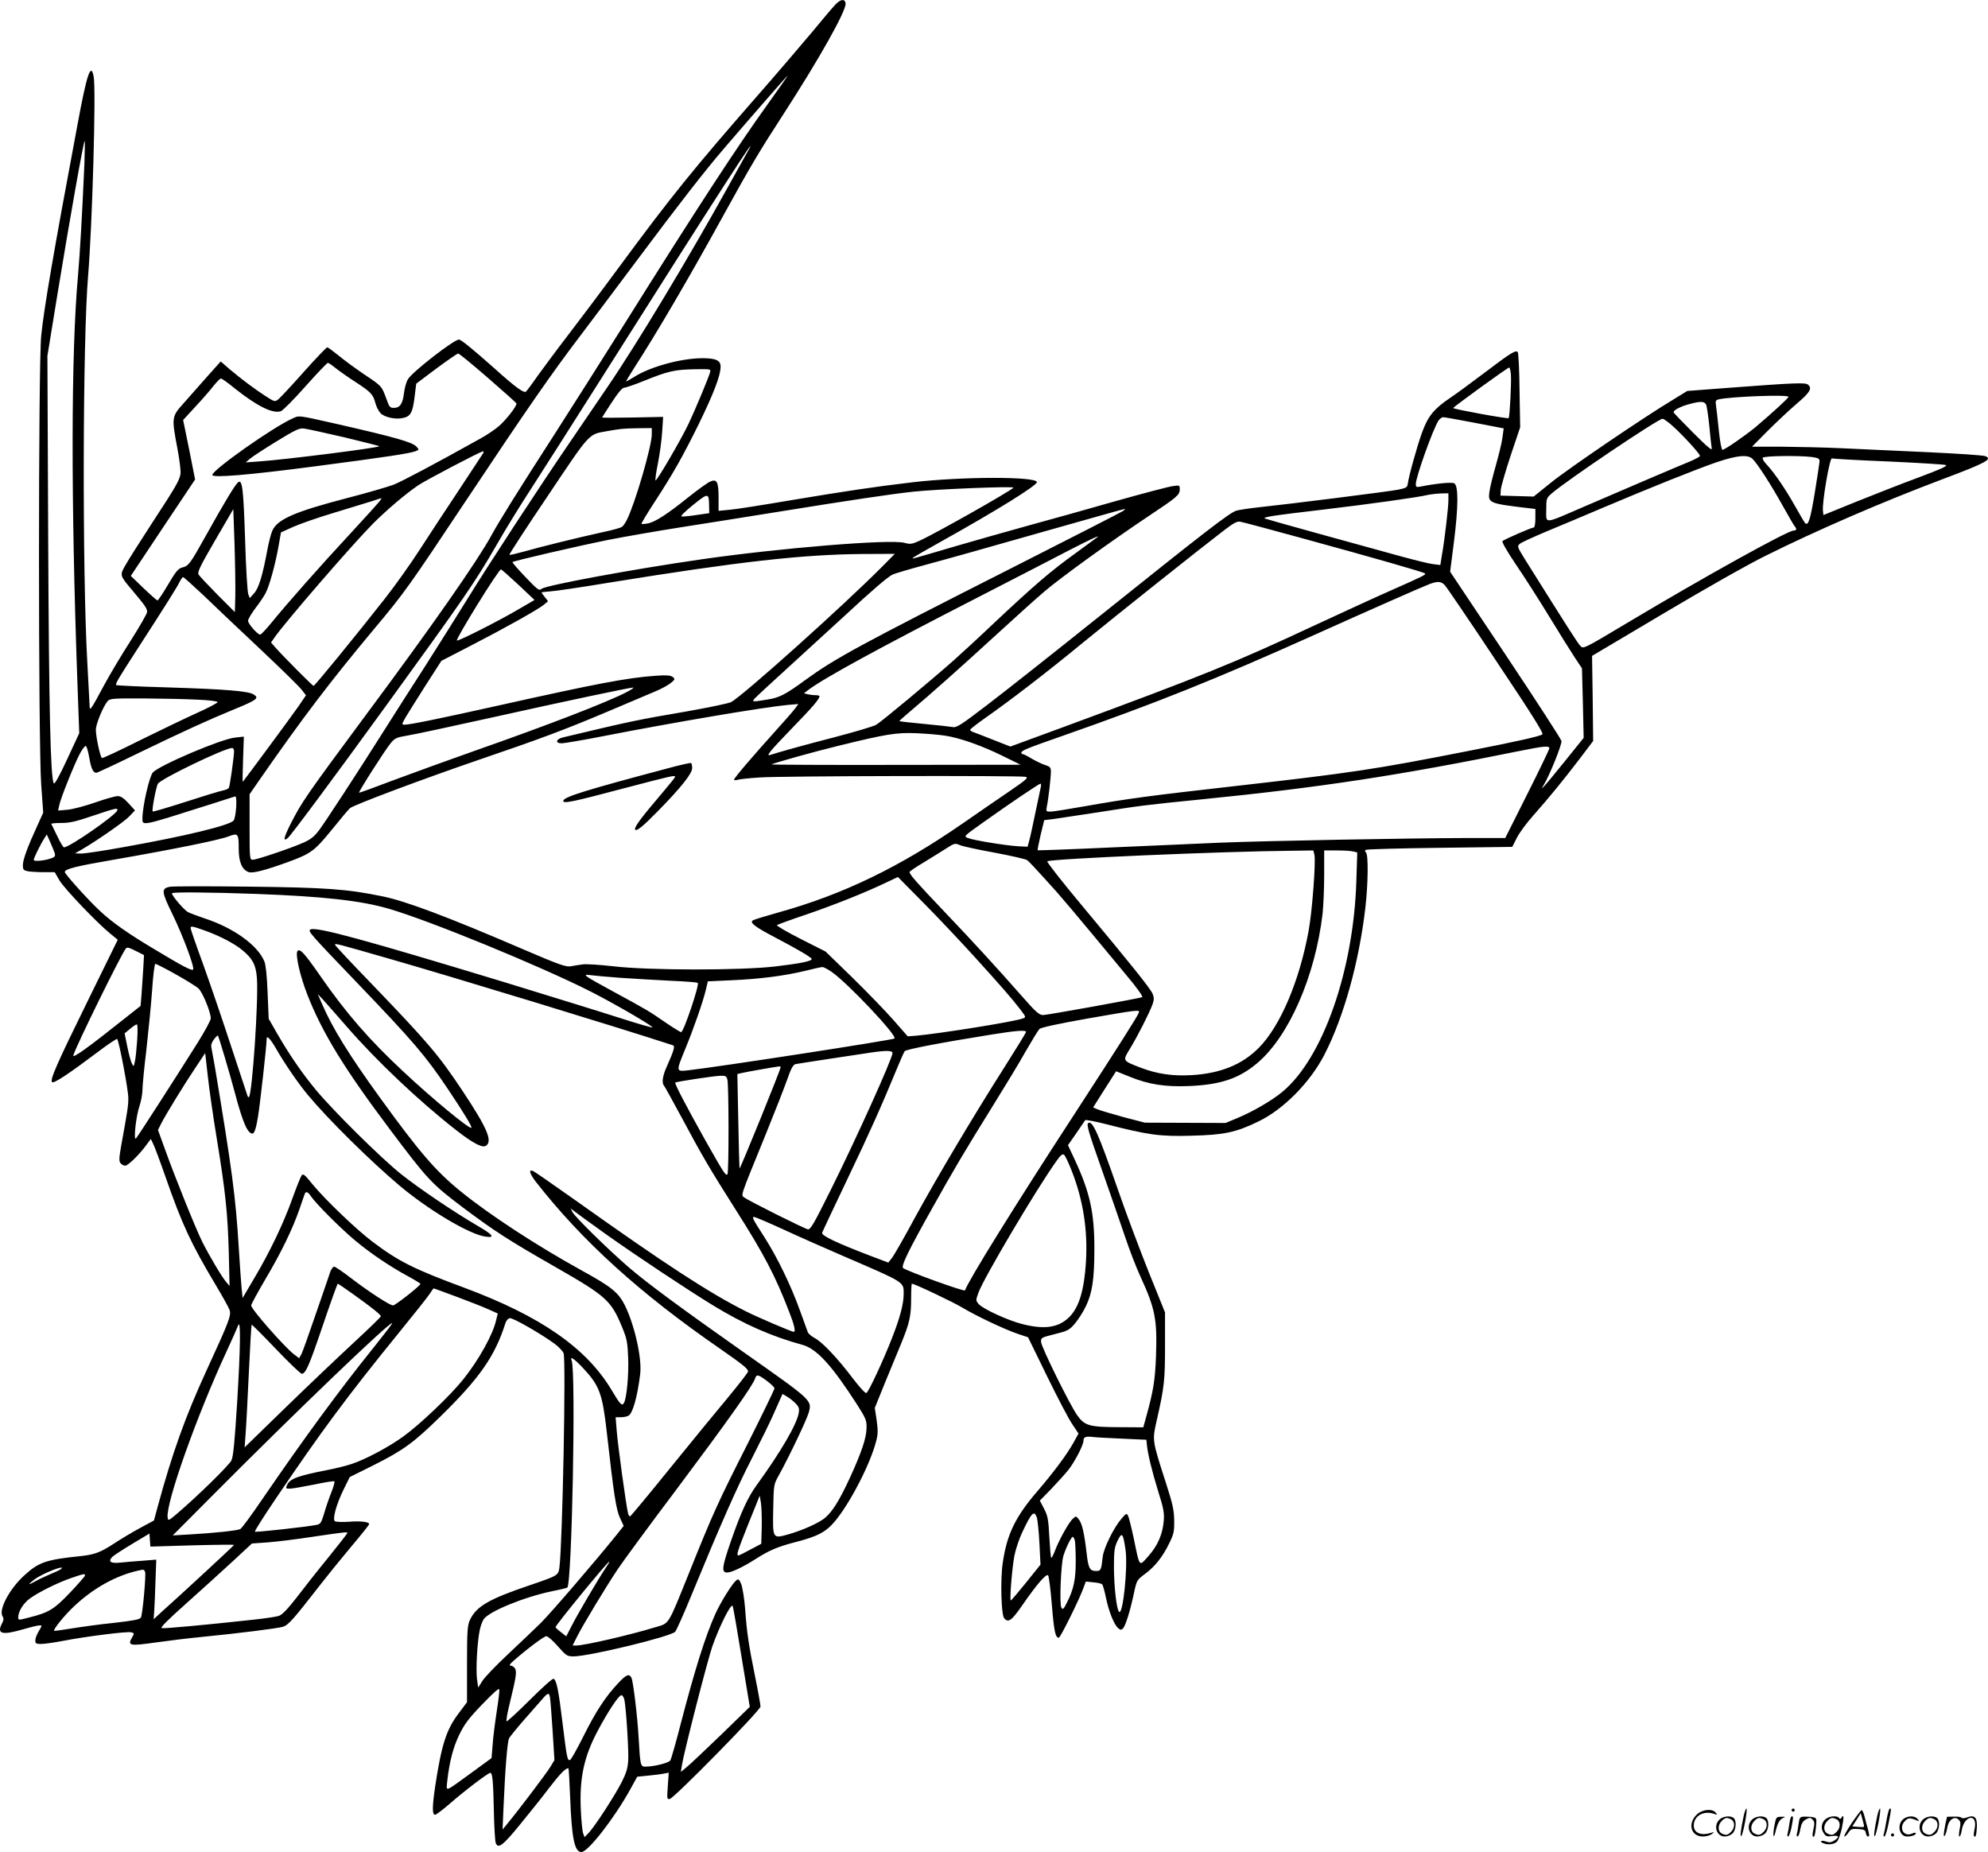 <?xml version="1.0" encoding="UTF-8"?>
<svg xmlns="http://www.w3.org/2000/svg" version="1.0" viewBox="0 0 1280.209 1192.664" preserveAspectRatio="xMidYMid meet">
  <g transform="translate(-0.268,1192.664) scale(0.1,-0.1)" fill="#000000" stroke="none">
    <path d="M5383 11898 c-17 -18 -87 -100 -155 -183 -69 -82 -225 -265 -348 -405 -413 -473 -552 -644 -892 -1105 -117 -159 -269 -361 -336 -448 -67 -87 -151 -201 -188 -252 -36 -52 -70 -97 -75 -101 -15 -9 -71 32 -204 152 -141 125 -213 184 -227 184 -32 0 -299 -207 -328 -255 -11 -17 -22 -58 -26 -91 -8 -68 -26 -94 -65 -94 -25 0 -30 6 -48 58 -31 83 -28 81 -142 157 -57 39 -133 94 -167 123 -35 28 -67 52 -72 52 -5 0 -73 -71 -150 -157 -77 -87 -151 -166 -164 -177 -23 -18 -24 -18 -82 19 -70 45 -158 111 -235 176 l-55 48 -85 -95 c-46 -52 -114 -129 -151 -171 -81 -90 -81 -92 -43 -294 14 -74 23 -148 20 -164 -7 -43 -29 -81 -184 -318 -76 -117 -153 -238 -170 -269 -38 -66 -38 -66 42 -161 84 -100 97 -118 97 -141 0 -11 -48 -94 -105 -184 -58 -90 -137 -222 -176 -295 -77 -144 -89 -162 -89 -131 -1 10 -7 138 -15 284 -33 584 -30 2077 5 2490 27 326 52 1200 36 1283 -18 95 -44 18 -105 -313 -155 -826 -215 -1179 -233 -1355 -19 -186 -19 -2631 0 -2891 l13 -181 -36 -79 c-63 -137 -95 -223 -95 -258 0 -30 4 -34 31 -40 17 -3 64 -6 103 -6 l71 0 30 -52 c31 -53 242 -274 328 -344 l48 -39 -189 -385 c-204 -415 -249 -517 -234 -532 11 -11 110 55 293 193 66 50 123 88 126 85 12 -12 73 -333 72 -381 0 -48 -4 -76 -45 -301 -15 -85 -16 -105 -5 -118 7 -9 21 -16 30 -16 18 0 90 70 136 133 l29 39 13 -27 c8 -14 44 -110 80 -213 109 -313 166 -434 324 -699 44 -73 84 -146 90 -162 12 -35 -3 -74 -149 -391 -135 -294 -220 -530 -315 -880 l-23 -85 -89 -48 c-50 -27 -127 -73 -172 -103 -87 -56 -122 -69 -218 -79 -214 -22 -263 -39 -352 -120 -97 -86 -171 -224 -144 -267 9 -14 8 -25 -5 -49 -33 -65 3 -74 140 -34 84 24 116 30 116 20 0 -2 -9 -19 -20 -37 -11 -18 -20 -43 -20 -55 0 -20 5 -23 38 -23 20 0 84 9 141 20 145 28 411 62 438 55 21 -5 22 -6 5 -35 -29 -51 -13 -54 149 -31 79 11 214 28 299 36 242 24 481 54 522 65 38 11 64 41 254 285 38 49 122 152 186 229 65 77 118 143 118 148 0 14 -52 21 -130 15 -42 -3 -83 -1 -90 3 -19 11 9 112 58 210 l37 75 151 75 c193 97 258 144 428 310 256 250 356 393 423 605 6 18 17 31 29 33 20 3 198 -99 287 -164 26 -19 53 -47 59 -62 16 -42 -7 -1227 -27 -1380 -7 -51 -9 -52 -200 -117 -254 -86 -336 -134 -376 -220 -16 -35 -19 -68 -19 -285 l0 -245 -54 -72 c-80 -106 -110 -202 -151 -470 -19 -130 -20 -183 -1 -183 7 0 51 33 97 73 91 80 245 197 259 197 14 0 19 -53 23 -250 2 -102 8 -193 12 -202 16 -39 45 -17 153 115 59 72 146 180 191 240 71 92 105 127 124 127 2 0 7 -82 11 -182 10 -269 28 -358 73 -358 42 0 212 218 315 405 l44 80 69 7 c39 4 84 9 102 13 l32 6 -6 -87 c-6 -81 -5 -86 13 -82 28 5 584 571 584 595 0 11 -15 96 -34 189 -43 212 -54 288 -65 440 -5 67 -17 138 -25 159 -14 33 -18 36 -33 24 -26 -22 -101 -142 -134 -216 -64 -143 -130 -351 -224 -712 -30 -117 -60 -221 -65 -230 -9 -17 -105 -41 -163 -41 -30 0 -32 11 -42 190 -8 140 -35 360 -46 382 -15 29 -33 21 -85 -34 -82 -87 -145 -183 -224 -342 -41 -82 -80 -151 -86 -153 -18 -6 -21 12 -49 239 -26 215 -38 272 -57 284 -6 4 -75 -58 -154 -137 -79 -79 -146 -140 -149 -137 -4 3 5 55 20 115 41 168 46 202 35 224 -6 10 -18 19 -28 19 -12 1 -8 9 18 32 89 78 196 158 211 158 10 0 43 -29 74 -65 54 -61 60 -65 101 -65 100 0 629 128 655 159 8 10 53 110 99 222 191 464 297 705 395 895 56 110 117 234 135 275 18 41 39 89 47 106 l15 33 30 -18 c16 -9 41 -29 55 -44 21 -22 24 -33 19 -62 -14 -75 -117 -251 -267 -458 -61 -83 -106 -181 -175 -382 -52 -152 -56 -186 -19 -186 28 0 102 35 182 86 89 57 144 80 251 108 149 38 203 66 262 137 98 118 226 366 264 512 13 48 13 71 4 138 l-12 79 66 163 c37 89 84 205 106 257 52 128 62 172 62 284 0 53 2 96 5 96 16 0 265 -118 323 -153 88 -53 269 -139 356 -169 l69 -23 122 -250 c67 -137 140 -277 163 -310 l40 -60 -33 -60 c-42 -75 -129 -192 -235 -315 -138 -161 -194 -275 -220 -458 -16 -105 -10 -333 9 -356 27 -32 48 -17 121 89 90 130 150 199 162 187 5 -5 16 -89 24 -187 14 -173 23 -215 45 -215 10 0 134 250 160 324 l14 38 48 -5 c26 -2 52 -8 57 -13 5 -5 16 -44 25 -88 18 -88 53 -174 79 -195 15 -12 19 -12 31 0 16 17 46 113 70 227 18 83 19 84 71 123 64 47 114 110 157 199 28 57 32 74 31 145 -1 67 -9 105 -52 238 -92 286 -90 275 -59 413 47 207 52 251 52 474 l0 215 -107 265 c-58 146 -147 382 -196 525 -128 368 -166 453 -193 428 -10 -10 7 -67 86 -290 54 -153 121 -348 150 -433 28 -85 74 -204 102 -265 95 -206 108 -275 100 -510 -6 -157 -17 -226 -64 -395 l-18 -65 -160 1 c-187 1 -217 9 -265 76 -45 62 -231 438 -233 472 -2 28 0 29 87 51 82 20 94 26 128 65 21 24 54 75 73 114 42 88 55 174 55 375 0 229 -29 360 -126 569 l-44 94 53 76 c28 42 55 80 58 85 3 4 66 -8 140 -27 265 -68 342 -79 543 -73 211 5 287 21 431 91 163 78 335 253 427 432 125 244 222 594 263 944 18 158 20 341 4 357 -8 8 -8 13 0 17 6 4 221 10 477 13 l465 6 30 59 c16 32 64 97 107 145 100 113 187 219 297 363 l87 115 -3 274 -4 274 460 273 c262 156 546 317 660 373 332 165 750 346 1135 491 282 106 326 130 278 149 -13 6 -183 17 -378 26 -195 9 -440 20 -545 25 -104 5 -278 9 -385 10 l-195 0 100 101 c55 55 139 134 188 176 87 74 101 99 72 123 -17 14 -91 11 -513 -21 l-264 -20 -91 -56 c-184 -110 -675 -444 -785 -533 l-113 -91 -107 3 -107 3 2 36 c1 20 30 119 63 220 l62 184 -4 235 c-1 129 -7 241 -11 248 -12 18 -43 -2 -219 -135 -79 -60 -177 -132 -219 -160 -103 -70 -141 -117 -179 -222 -31 -85 -86 -282 -92 -331 -3 -22 -10 -26 -63 -37 -61 -12 -705 -93 -895 -113 -58 -6 -122 -16 -143 -21 -43 -11 -191 -126 -907 -699 -272 -218 -585 -465 -695 -549 -179 -137 -203 -152 -230 -146 -16 3 -99 12 -184 20 -85 8 -156 16 -157 18 -1 1 30 29 69 62 123 103 324 282 552 491 121 111 263 239 315 283 103 88 432 326 678 490 176 117 192 131 192 167 0 26 -1 27 -46 20 -25 -3 -188 -46 -362 -95 -174 -50 -425 -120 -557 -156 -132 -36 -348 -98 -480 -136 -295 -87 -275 -81 -275 -76 0 3 87 53 193 112 349 195 607 355 607 377 0 37 -486 36 -800 -1 -254 -30 -425 -56 -786 -116 -176 -30 -352 -58 -392 -61 l-72 -7 0 85 c0 103 -11 123 -55 103 -16 -7 -79 -52 -139 -100 -138 -111 -216 -161 -262 -169 -20 -4 -38 -5 -40 -3 -3 3 33 62 79 133 126 193 188 304 290 511 93 191 138 306 140 364 3 44 -28 59 -118 59 -138 -1 -336 -55 -439 -121 -26 -16 -49 -29 -51 -29 -3 0 21 39 52 88 145 224 359 590 581 994 165 300 227 404 373 629 238 367 413 679 407 724 -5 31 -31 28 -65 -7z m-435 -640 c-202 -281 -458 -674 -918 -1408 -147 -234 -356 -564 -466 -735 -223 -346 -342 -536 -399 -640 -92 -167 -381 -581 -802 -1147 -394 -532 -416 -564 -491 -711 -43 -87 -48 -113 -16 -87 22 19 281 367 635 855 504 695 570 790 711 1035 52 91 150 251 218 355 68 105 278 435 468 735 741 1171 1028 1615 929 1440 -14 -25 -71 -128 -128 -230 -249 -450 -591 -1018 -774 -1285 -56 -82 -166 -244 -245 -360 -195 -285 -534 -804 -657 -1005 -56 -91 -177 -283 -269 -428 -93 -144 -212 -331 -265 -415 -171 -271 -380 -591 -421 -646 -31 -41 -54 -60 -102 -81 -78 -35 -300 -110 -326 -110 -19 0 -20 7 -20 211 l0 211 67 97 c278 400 455 632 738 971 191 228 217 264 590 825 394 592 546 811 735 1060 71 94 237 314 368 490 266 356 432 570 561 720 148 173 403 465 406 465 2 0 -55 -82 -127 -182z m-4402 -390 c-15 -343 -28 -562 -41 -716 -45 -495 -46 -1443 -4 -2617 l12 -330 -78 -168 c-49 -106 -81 -164 -86 -155 -21 39 -31 462 -36 1568 l-5 1185 66 405 c76 464 167 980 174 980 2 0 1 -69 -2 -152z m2599 -1375 c99 -86 182 -160 183 -164 6 -14 -64 -104 -112 -146 -24 -21 -77 -57 -117 -79 -299 -167 -504 -275 -560 -298 -37 -14 -170 -53 -298 -86 -342 -89 -455 -138 -486 -214 -8 -19 -22 -73 -31 -122 -30 -162 -55 -245 -85 -278 l-28 -31 -10 27 c-5 14 -15 172 -20 351 -11 332 -18 390 -46 367 -19 -16 -87 -128 -205 -340 -105 -188 -112 -197 -154 -208 -26 -7 -41 -25 -91 -110 -33 -56 -64 -102 -68 -102 -4 0 -45 36 -90 79 l-82 79 207 311 207 310 -38 192 -39 191 80 87 c44 47 96 107 116 133 21 26 42 47 47 47 6 1 46 -28 90 -64 143 -114 246 -165 297 -146 13 5 85 77 158 160 74 83 139 151 144 151 5 0 27 -15 50 -34 23 -18 79 -58 126 -88 101 -66 115 -80 130 -137 6 -24 22 -54 34 -66 26 -26 97 -41 144 -30 48 10 62 34 74 132 l11 89 129 97 c72 53 135 97 141 97 7 0 93 -71 192 -157z m6587 25 c5 -45 -7 -276 -14 -284 -6 -6 -358 58 -357 65 0 7 351 261 360 261 4 0 9 -19 11 -42z m-5157 10 c-13 -43 -93 -234 -137 -328 -49 -104 -207 -374 -214 -367 -3 3 4 54 16 113 12 60 24 151 27 203 l6 93 -196 -4 c-109 -2 -197 -2 -197 0 0 1 28 46 62 97 40 62 68 95 80 95 10 0 66 19 125 43 161 65 200 74 341 76 92 1 93 1 87 -21z m6945 -157 c0 -8 -105 -104 -210 -193 -69 -57 -200 -148 -215 -148 -6 0 -16 49 -24 128 -7 70 -15 141 -18 159 -4 28 -2 33 18 38 80 18 449 32 449 16z m-531 -49 c5 -9 14 -71 21 -137 6 -66 13 -131 16 -145 4 -19 -27 7 -120 100 -69 69 -126 128 -126 132 0 14 45 37 100 52 74 20 97 19 109 -2z m-1490 -118 l187 -36 -8 -59 c-4 -33 -24 -114 -43 -181 -19 -67 -38 -143 -41 -169 -10 -72 -1 -75 254 -105 l42 -5 0 -60 c0 -32 -4 -59 -10 -59 -14 0 -191 -77 -202 -88 -5 -5 29 -65 85 -148 52 -76 150 -229 217 -339 67 -110 142 -230 166 -266 l44 -66 6 -224 5 -224 -120 -149 c-66 -82 -128 -157 -137 -165 -15 -15 -15 -14 -1 9 38 62 119 263 115 285 -3 13 -165 263 -361 557 l-356 533 25 195 c28 224 29 357 2 374 -16 9 -114 0 -219 -21 -25 -5 -29 -2 -29 16 0 45 110 353 146 409 8 12 22 22 30 22 9 0 100 -16 203 -36z m1282 -27 c69 -63 169 -174 169 -186 0 -5 -30 -21 -67 -37 -79 -32 -427 -181 -691 -295 -252 -109 -232 -107 -232 -16 0 73 1 76 35 106 95 83 686 481 714 481 9 -1 41 -24 72 -53z m-6581 -47 c0 -77 -108 -447 -160 -550 -10 -20 -24 -41 -32 -46 -7 -6 -60 -21 -118 -33 -152 -33 -416 -98 -516 -127 -48 -13 -89 -23 -91 -20 -3 2 108 173 247 379 273 408 262 396 375 416 97 17 106 18 203 20 l92 1 0 -40z m-1086 -122 c-4 -7 -76 -115 -158 -240 -83 -125 -197 -298 -253 -385 -56 -87 -155 -226 -220 -309 -186 -237 -453 -564 -461 -564 -7 0 -185 179 -246 247 l-28 32 23 33 c70 101 504 602 634 733 93 92 202 185 290 246 47 32 401 218 418 219 5 0 5 -6 1 -12z m8175 -37 c33 -33 118 -165 192 -298 39 -70 75 -132 80 -137 14 -15 11 -26 -8 -26 -38 0 -577 -299 -1062 -589 -293 -175 -292 -175 -312 -153 -15 15 -73 105 -360 563 -45 73 -47 78 -30 93 9 9 87 44 172 80 85 35 246 103 359 151 309 131 611 252 740 296 131 44 199 50 229 20z m379 13 c42 -6 52 -10 52 -26 0 -10 -14 -101 -30 -200 -28 -171 -41 -214 -60 -203 -5 3 -35 54 -68 113 -63 112 -133 214 -184 269 -17 17 -27 36 -24 42 8 12 225 15 314 5z m494 -29 c194 -9 361 -19 371 -23 14 -6 -36 -28 -178 -81 -108 -40 -289 -111 -403 -157 l-207 -84 -3 26 c-7 53 44 348 58 339 4 -3 167 -12 362 -20z m-5633 -169 c-29 -28 -515 -302 -606 -342 -48 -22 -59 -23 -96 -13 -91 25 -809 -34 -1312 -107 -443 -64 -1001 -167 -1026 -190 -14 -13 -25 -5 -103 77 -48 50 -85 93 -83 96 8 8 414 102 617 143 107 21 314 57 460 80 146 23 432 68 635 101 452 73 726 114 865 129 152 17 661 37 649 26z m-1960 -117 l1 -47 -83 -12 c-46 -7 -89 -11 -96 -9 -7 3 28 36 76 75 97 78 101 78 102 -7z m4761 38 c0 -47 -24 -256 -42 -356 l-10 -63 -48 6 c-26 3 -118 26 -206 50 -326 89 -860 237 -874 243 -22 9 42 19 374 58 303 36 611 79 676 95 19 4 56 8 83 9 l47 1 0 -43z m-6881 -6 c-8 -11 -92 -104 -188 -208 -189 -203 -408 -451 -509 -575 -35 -43 -68 -78 -74 -78 -17 0 -78 70 -78 89 0 10 22 47 48 82 27 35 56 78 65 96 24 45 62 183 82 295 l17 96 77 35 c42 19 162 61 266 92 105 32 215 66 245 75 30 10 57 19 59 19 2 1 -3 -8 -10 -18z m-931 -611 l-3 -105 -112 112 c-61 62 -116 120 -122 131 -8 15 13 57 107 219 l117 201 8 -226 c4 -125 6 -274 5 -332z m5715 545 c-12 -8 -334 -173 -715 -366 -993 -503 -1139 -583 -1333 -724 -127 -93 -165 -112 -245 -124 -92 -15 -96 -15 -79 6 8 9 111 105 229 212 118 108 278 254 355 325 172 160 275 248 306 263 13 6 110 35 214 63 105 28 433 120 730 205 297 84 544 154 550 154 5 1 0 -6 -12 -14z m1172 -179 c445 -122 767 -214 774 -222 8 -8 -12 -18 -209 -105 -102 -45 -324 -147 -494 -226 -524 -245 -716 -323 -1624 -658 l-343 -126 -112 44 c-62 25 -120 47 -129 50 -10 4 -18 10 -18 14 0 4 42 37 93 73 171 120 401 297 632 487 221 181 754 605 912 726 59 45 82 58 102 54 14 -2 202 -52 416 -111z m-1336 11 c-2 -2 -65 -48 -139 -102 -161 -116 -261 -202 -516 -441 -104 -99 -226 -211 -270 -250 -140 -124 -465 -395 -498 -414 -17 -11 -137 -46 -266 -80 -198 -51 -363 -97 -417 -115 -31 -10 -3 24 140 172 136 140 177 188 177 207 0 3 -12 6 -27 6 -16 0 -38 3 -50 6 l-23 6 23 18 c100 77 452 269 1107 605 234 120 497 256 585 302 134 69 196 97 174 80z m-1384 -188 c-246 -248 -900 -835 -975 -874 -16 -8 -146 -35 -287 -60 -322 -55 -355 -62 -795 -167 -46 -11 -52 -38 -8 -38 16 0 134 20 262 45 466 91 1035 187 1192 202 l70 6 -21 -29 c-12 -16 -68 -80 -125 -143 -146 -162 -268 -304 -268 -315 0 -4 10 -5 23 -1 12 4 76 11 142 15 138 10 1679 13 1713 4 19 -5 3 -19 -105 -93 -71 -48 -204 -140 -298 -205 -408 -283 -774 -460 -1192 -576 -82 -23 -155 -45 -163 -51 -21 -14 16 -42 142 -108 149 -78 238 -131 238 -140 0 -14 -74 -29 -235 -48 -219 -26 -814 -26 -1042 1 -89 10 -179 16 -200 12 -21 -3 -55 -8 -75 -12 -32 -5 -72 9 -310 111 -483 208 -753 309 -900 339 -232 48 -367 57 -860 63 -262 3 -492 3 -512 -1 -56 -11 -54 -31 18 -178 68 -140 144 -344 132 -355 -9 -9 -63 19 -241 126 -175 104 -279 177 -357 250 -73 67 -228 239 -228 252 0 20 73 38 335 83 357 62 655 122 718 146 63 24 67 20 67 -80 0 -83 21 -134 63 -149 26 -10 104 10 253 64 148 54 172 71 283 208 54 67 107 130 117 139 24 21 469 188 834 313 396 135 548 192 825 309 132 56 271 115 309 131 37 15 82 40 98 53 29 24 29 26 12 40 -15 10 -40 12 -109 7 -183 -13 -373 -49 -1005 -190 -386 -86 -576 -125 -611 -125 -20 0 -20 1 3 43 14 24 72 116 129 206 l104 162 190 98 c223 115 435 234 471 264 l26 22 -21 27 c-12 14 -21 28 -21 30 0 1 24 4 53 6 28 1 204 27 391 58 827 134 1238 180 1621 183 l210 1 -80 -81z m-2345 -117 l105 -99 -105 -61 c-118 -70 -388 -207 -395 -200 -9 9 268 458 284 458 3 0 53 -44 111 -98z m-2027 -69 c67 -65 232 -221 365 -346 133 -125 254 -244 268 -263 l27 -35 -49 -72 c-38 -55 -346 -472 -358 -485 -2 -1 -1 64 2 144 l5 147 -56 -6 c-90 -9 -489 -179 -530 -225 -23 -26 -67 -220 -67 -295 0 -51 -13 -53 450 94 74 24 140 45 147 47 15 4 6 -136 -10 -155 -24 -32 -322 -103 -711 -172 -126 -23 -247 -41 -270 -41 l-41 1 39 22 c97 56 275 179 310 215 l38 40 -42 46 c-30 33 -50 46 -69 46 -15 0 -80 -18 -145 -41 -66 -23 -146 -44 -179 -47 l-60 -5 7 33 c8 44 100 272 134 335 15 28 32 49 37 48 6 -1 15 -34 22 -73 12 -71 25 -100 46 -100 6 0 128 57 271 127 298 144 447 212 622 284 141 58 157 70 121 93 -33 22 -174 34 -556 46 -178 5 -327 12 -330 15 -7 7 11 38 132 225 192 297 259 404 275 437 9 18 19 33 24 33 4 0 63 -53 131 -117z m7994 65 c12 -13 161 -232 331 -488 234 -350 307 -467 297 -473 -25 -14 -164 -45 -475 -106 -604 -119 -751 -141 -1500 -226 -557 -63 -692 -81 -969 -130 -107 -19 -208 -35 -224 -35 -28 0 -29 2 -23 33 10 45 26 186 26 224 0 28 -5 33 -37 43 -21 7 -59 25 -86 41 -26 16 -52 29 -57 29 -6 0 -10 4 -10 10 0 13 39 29 260 106 608 213 990 366 1620 649 367 165 702 313 750 331 51 19 74 17 97 -8z m-5272 -690 c-127 -65 -498 -209 -983 -379 -158 -56 -388 -139 -511 -185 -123 -47 -225 -84 -226 -82 -5 5 170 279 203 318 27 33 38 38 104 49 40 6 287 59 548 117 490 109 884 192 910 193 8 0 -12 -14 -45 -31z m-2760 -47 c77 -3 130 -10 129 -16 0 -5 -62 -38 -136 -71 -75 -34 -241 -114 -369 -177 -127 -64 -235 -114 -240 -112 -11 7 -39 137 -39 182 0 38 48 153 77 186 14 15 38 17 232 16 119 -1 275 -4 346 -8z m4815 -232 c97 -15 234 -64 367 -129 l118 -58 -804 -1 c-442 -1 -802 1 -800 3 7 7 282 84 435 121 306 75 368 85 499 80 66 -3 149 -10 185 -16z m3890 -81 c0 -7 -64 -140 -142 -295 l-142 -283 -256 0 c-363 -1 -1291 -18 -1580 -30 -135 -6 -453 -20 -708 -31 -255 -12 -465 -19 -467 -18 -2 2 7 47 19 99 l23 95 64 8 c35 5 161 24 279 42 271 43 309 48 680 85 749 75 1262 153 2030 309 163 33 200 37 200 19z m-8470 -20 c-1 -38 -27 -226 -34 -236 -3 -5 -20 -12 -38 -16 -18 -3 -126 -36 -240 -73 -115 -37 -210 -65 -212 -62 -7 7 21 154 33 178 17 31 429 230 479 231 6 0 12 -10 12 -22z m5195 -230 c-3 -13 -18 -88 -35 -166 -16 -79 -34 -161 -40 -181 l-10 -37 -62 3 c-80 5 -285 38 -322 53 -29 11 -28 11 100 102 183 130 358 248 367 248 4 0 5 -10 2 -22z m-5947 -150 c-11 -32 -308 -238 -343 -238 -6 0 -25 33 -44 73 -19 39 -36 75 -38 78 -2 3 27 6 64 6 55 0 94 9 203 46 147 50 164 53 158 35z m-403 -275 c5 -18 1 -25 -18 -32 -44 -17 -117 -24 -117 -12 0 13 44 102 69 140 l15 24 22 -49 c12 -27 25 -59 29 -71z m6057 2 c105 -20 198 -41 206 -48 9 -6 62 -63 118 -125 94 -102 168 -190 520 -615 70 -83 109 -139 102 -142 -31 -10 -612 -115 -638 -115 -25 0 -46 18 -137 122 -171 194 -304 339 -498 543 -179 188 -225 240 -225 256 0 4 39 31 88 60 48 29 113 70 145 90 56 36 59 37 92 23 19 -8 121 -30 227 -49z m2055 -12 c10 -43 -14 -364 -37 -489 -59 -325 -183 -616 -321 -755 -108 -109 -247 -165 -434 -176 -122 -7 -221 8 -324 47 -122 47 -120 44 -72 123 48 78 128 236 146 287 10 29 10 42 0 67 -15 35 -136 186 -458 572 -125 150 -225 277 -220 281 16 16 1123 64 1570 68 l143 2 7 -27z m252 20 l24 -6 -6 -186 c-18 -576 -217 -1143 -478 -1357 -68 -56 -189 -126 -285 -166 l-79 -33 -260 1 -260 1 -138 36 c-76 21 -151 43 -167 50 l-28 12 74 117 74 116 87 -35 c123 -50 229 -67 388 -60 198 9 315 48 431 145 206 171 377 563 424 967 5 50 10 161 10 248 l0 157 83 0 c45 0 93 -3 106 -7z m-2449 -669 c173 -190 253 -282 304 -349 36 -48 37 -49 15 -57 -55 -21 -539 -98 -687 -111 l-54 -4 -93 106 c-51 58 -170 181 -264 273 l-172 167 -160 81 c-89 45 -157 85 -153 89 5 4 86 34 179 65 184 63 381 141 515 205 l85 40 170 -172 c94 -95 235 -245 315 -333z m-4615 396 c429 -16 671 -43 850 -95 265 -77 979 -370 1304 -535 140 -71 386 -213 395 -229 3 -5 -91 22 -209 60 -118 38 -452 141 -742 230 -902 274 -1216 360 -1251 340 -18 -10 -9 -21 298 -341 365 -381 440 -468 586 -685 105 -157 158 -244 152 -251 -11 -11 -249 185 -439 363 -215 200 -369 376 -536 618 -101 145 -128 174 -144 158 -17 -17 15 -160 63 -282 96 -245 238 -477 532 -868 244 -325 268 -350 472 -504 200 -150 296 -212 594 -382 328 -188 357 -214 429 -387 31 -76 35 -97 39 -200 4 -110 -10 -261 -28 -289 -12 -21 -25 -7 -77 81 -162 273 -458 479 -953 663 -322 119 -423 170 -588 295 -102 76 -306 272 -385 368 -53 66 -62 73 -73 58 -6 -10 -33 -76 -59 -149 -56 -157 -146 -346 -247 -515 l-73 -124 -7 69 c-3 37 -12 154 -18 258 -20 326 -43 499 -155 1170 -9 50 -18 101 -21 115 -4 17 2 34 16 53 12 16 24 27 26 25 5 -6 74 -236 109 -368 41 -155 70 -232 94 -254 27 -24 37 -6 55 99 13 77 56 461 56 503 0 24 26 -4 62 -67 51 -90 145 -227 206 -299 130 -156 401 -423 587 -580 189 -159 453 -316 555 -329 64 -9 48 12 -54 71 -152 89 -377 241 -491 332 -130 104 -439 410 -548 542 -88 106 -170 225 -249 362 l-55 96 -7 168 c-4 109 -12 180 -21 202 -44 105 -200 217 -389 278 -41 14 -87 31 -103 39 -25 14 -103 104 -103 121 0 9 237 7 545 -4z m-333 -236 c96 -34 197 -87 246 -130 63 -53 83 -93 89 -176 11 -142 -30 -744 -51 -766 -3 -3 -8 1 -10 9 -3 8 -51 154 -107 324 -56 171 -137 408 -180 527 -44 120 -79 222 -79 228 0 15 11 13 92 -16z m1183 -180 c405 -116 1487 -446 1832 -559 14 -5 4 -37 -41 -138 -27 -59 -33 -106 -17 -122 5 -6 59 -104 121 -219 122 -229 180 -327 338 -576 185 -291 257 -428 347 -662 33 -84 43 -128 29 -128 -13 0 -231 93 -312 134 -231 116 -518 303 -1095 714 -143 101 -265 186 -272 188 -30 12 -22 -17 17 -68 300 -384 672 -721 1188 -1077 148 -103 180 -129 180 -146 0 -7 -60 -84 -132 -171 -73 -87 -242 -294 -376 -459 -133 -165 -247 -301 -251 -303 -5 -2 -11 7 -14 20 -12 46 -67 448 -73 532 l-7 86 32 0 c18 0 41 4 51 10 27 15 57 120 75 266 13 101 -35 314 -97 442 -42 85 -86 121 -279 227 -285 157 -595 359 -779 509 -162 131 -267 254 -522 606 -201 278 -305 447 -373 605 l-26 60 33 -35 c18 -20 88 -99 154 -175 194 -223 466 -480 704 -666 113 -88 172 -118 195 -99 39 32 3 115 -150 346 -158 238 -223 314 -594 700 -127 131 -231 242 -231 247 0 10 11 7 345 -89z m-1612 41 l37 -19 -5 -90 c-3 -50 -8 -124 -11 -164 l-6 -73 -91 -72 c-251 -200 -349 -270 -342 -246 20 65 305 644 337 686 10 12 17 10 81 -22z m240 -142 c66 -37 133 -78 148 -92 27 -26 79 -152 79 -193 0 -11 -37 -80 -82 -152 -138 -220 -389 -610 -400 -621 -17 -16 1 148 23 209 10 31 19 77 19 103 0 27 11 142 25 257 13 116 30 288 37 383 6 96 16 173 21 173 5 0 64 -30 130 -67z m4225 15 c101 -69 424 -411 405 -429 -12 -10 -1135 -183 -1330 -205 -78 -8 -78 -10 -17 139 52 125 115 306 133 383 l12 51 152 7 c182 8 338 28 472 60 55 14 106 25 113 25 7 1 34 -13 60 -31z m-1363 -38 c83 -6 228 -14 323 -19 94 -4 175 -10 178 -14 12 -12 -91 -317 -107 -317 -5 0 -51 28 -102 63 -104 72 -119 81 -342 202 -182 99 -198 110 -140 102 22 -3 108 -11 190 -17z m3341 -225 c-9 -25 -124 -206 -417 -657 -388 -596 -681 -1069 -702 -1131 -3 -10 -355 117 -398 143 -16 11 29 105 189 390 134 240 206 362 385 650 77 124 174 283 214 355 41 71 81 137 89 145 10 10 117 33 307 67 332 58 342 59 333 38z m-6450 -177 c-4 -57 -10 -119 -15 -138 -7 -33 -8 -34 -18 -14 -7 11 -20 60 -30 108 l-18 88 35 29 c19 16 38 29 44 29 5 0 6 -41 2 -102z m5724 53 c0 -4 -61 -104 -136 -222 -204 -321 -433 -706 -577 -969 -70 -130 -138 -249 -151 -265 l-23 -29 -114 43 c-222 85 -318 131 -312 149 3 9 79 171 169 359 144 302 208 445 323 723 17 41 35 81 39 87 8 12 233 55 557 107 162 26 225 31 225 17z m-860 -136 c0 -34 -235 -555 -400 -886 -106 -213 -127 -249 -144 -249 -15 0 -383 184 -410 205 -23 17 -31 -7 139 410 56 138 117 294 136 347 25 73 39 98 54 102 11 2 112 18 225 35 113 17 232 35 265 40 97 14 135 13 135 -4z m-4351 -553 c56 -342 70 -480 77 -732 l5 -215 -21 25 c-27 30 -108 167 -154 258 -40 79 -175 414 -240 595 l-46 127 21 42 c30 59 151 256 223 363 l60 90 17 -150 c9 -82 35 -264 58 -403z m3631 463 c0 -16 -261 -658 -265 -653 -1 2 -5 139 -8 305 l-6 303 25 6 c27 7 221 41 242 43 6 1 12 -1 12 -4z m-343 -82 c9 -38 10 -599 0 -609 -11 -11 -24 10 -146 226 -122 218 -195 359 -190 365 6 6 250 43 291 44 33 1 39 -2 45 -26z m2217 -586 c73 -185 104 -381 92 -582 -12 -200 -49 -313 -123 -374 -67 -56 -155 -65 -287 -31 -92 23 -253 97 -281 129 -19 22 -19 24 -2 72 34 95 377 674 505 852 25 35 37 45 47 37 7 -5 29 -52 49 -103z m-4899 -164 c31 -46 187 -203 280 -281 101 -85 227 -170 345 -234 44 -24 80 -46 80 -49 0 -12 -162 -139 -176 -139 -21 0 -156 88 -271 176 -53 41 -102 74 -109 74 -6 0 -17 -15 -24 -32 -6 -18 -47 -139 -92 -268 -44 -129 -86 -247 -94 -263 l-15 -27 -33 25 c-62 48 -276 291 -276 315 0 7 41 82 90 166 102 172 174 320 220 451 17 48 32 94 35 101 7 19 21 14 40 -15z m1902 -246 c193 -137 521 -355 688 -457 196 -120 377 -200 576 -254 92 -26 188 -131 352 -386 54 -85 61 -100 60 -146 0 -64 -30 -154 -104 -317 -69 -149 -112 -220 -161 -263 -39 -34 -148 -83 -245 -110 -95 -26 -95 -25 -91 166 3 155 3 157 36 216 69 125 181 361 193 405 21 79 23 76 -417 386 -402 283 -622 445 -743 549 -132 114 -343 321 -361 354 l-13 25 34 -26 c19 -15 107 -78 196 -142z m1141 32 c97 -45 274 -123 392 -174 396 -171 382 -162 382 -243 -1 -66 -24 -153 -79 -292 -55 -140 -146 -335 -161 -344 -6 -4 -43 36 -88 95 -98 130 -198 235 -245 259 -20 11 -40 27 -44 37 -4 10 -27 74 -52 143 -58 161 -144 338 -228 470 -76 118 -82 130 -66 130 6 0 91 -36 189 -81z m-2769 -418 c123 -88 176 -131 176 -141 0 -5 -80 -82 -177 -172 -97 -90 -295 -278 -439 -418 l-261 -254 6 84 c4 47 13 224 21 394 8 170 16 310 18 312 2 2 72 -68 156 -156 84 -88 159 -160 167 -160 25 0 48 53 138 319 49 144 91 261 94 261 2 0 48 -31 101 -69z m664 -15 c80 -30 172 -66 205 -81 l60 -27 -10 -41 c-20 -93 -112 -258 -213 -384 -82 -103 -281 -292 -384 -366 -95 -69 -242 -147 -331 -177 -36 -12 -110 -31 -165 -41 -184 -36 -235 -55 -253 -94 -11 -23 -10 -25 16 -25 15 0 84 12 155 26 70 15 130 25 133 21 3 -3 -5 -34 -19 -69 -14 -35 -35 -95 -46 -134 -19 -63 -24 -72 -49 -77 -64 -13 -393 -49 -398 -44 -3 3 56 97 132 209 296 438 463 663 792 1068 96 118 186 231 200 252 13 21 26 38 27 38 1 0 68 -24 148 -54z m-1413 -676 c-16 -257 -25 -353 -37 -378 -15 -31 -219 -231 -348 -341 -58 -49 -60 -50 -63 -26 -12 92 188 655 376 1061 38 82 73 161 78 175 18 48 15 -144 -6 -491z m878 348 c-216 -268 -448 -584 -713 -971 -70 -103 -135 -192 -145 -197 -18 -10 -169 -26 -330 -35 l-105 -6 265 266 c525 528 1135 1113 1148 1101 2 -3 -52 -73 -120 -158z m1351 -133 c104 -112 123 -163 151 -410 45 -401 60 -499 85 -553 l24 -52 -48 -60 c-131 -163 -423 -503 -486 -565 -39 -38 -133 -128 -210 -200 -76 -71 -151 -149 -166 -173 l-27 -43 -8 57 c-7 62 1 227 17 308 5 28 17 62 27 76 36 51 262 143 441 180 51 10 95 21 97 23 30 30 56 1389 28 1462 -13 32 16 13 75 -50z m1182 -81 c27 -20 49 -41 49 -48 0 -7 -78 -168 -173 -357 -193 -381 -223 -448 -374 -824 -145 -359 -127 -329 -226 -359 -164 -50 -452 -116 -503 -116 l-24 0 29 58 c39 77 184 317 262 434 34 51 209 289 389 528 313 418 481 654 495 699 9 29 20 27 76 -15z m2289 -372 l155 -7 3 -30 c5 -59 34 -176 73 -302 34 -108 40 -138 36 -188 -7 -88 -39 -162 -99 -229 -61 -69 -55 -77 -94 112 -15 70 -31 136 -37 147 -9 18 -12 17 -43 -19 -49 -57 -113 -187 -120 -243 -10 -89 -12 -93 -43 -93 -41 0 -50 17 -61 116 -15 128 -29 190 -50 216 -18 23 -18 23 -39 4 -26 -23 -91 -141 -116 -209 -10 -26 -20 -45 -23 -42 -3 3 -8 63 -12 134 -6 114 -10 136 -34 182 l-27 52 74 76 c40 42 89 96 109 121 42 53 98 161 98 189 0 24 14 29 60 24 19 -3 105 -7 190 -11z m-2322 -570 l-3 -107 -70 -37 c-38 -21 -73 -38 -77 -38 -15 0 -7 26 64 204 l73 181 8 -48 c4 -27 6 -96 5 -155z m1771 64 c5 -13 13 -87 17 -164 l7 -141 -93 -116 c-51 -63 -95 -115 -98 -115 -9 0 8 210 23 288 8 42 31 110 51 152 59 125 76 143 93 96z m-4439 -101 c0 -3 -55 -74 -123 -158 -68 -83 -160 -200 -205 -259 -57 -73 -91 -109 -113 -117 -17 -6 -92 -17 -167 -25 -302 -33 -571 -58 -588 -54 -12 2 36 50 157 158 95 85 230 207 299 271 l125 116 100 7 c55 4 186 20 290 36 208 31 225 32 225 25z m-999 -80 c148 4 269 5 269 3 0 -4 -348 -326 -477 -441 l-41 -38 4 58 c2 32 6 118 8 192 l5 134 -87 -7 c-48 -3 -112 -9 -143 -12 -64 -7 -83 6 -53 37 11 10 69 48 129 84 l110 66 3 -42 3 -42 270 8z m6010 -31 c15 -112 -17 -422 -42 -397 -16 16 -32 158 -33 283 0 110 3 131 23 174 29 60 36 51 52 -60z m-327 64 c3 -13 6 -73 6 -134 0 -119 -13 -182 -57 -268 -22 -44 -26 -47 -36 -31 -12 23 -3 273 13 330 14 49 51 125 61 125 3 0 9 -10 13 -22z m-3022 -180 c-44 -65 -186 -306 -221 -377 l-32 -62 -34 27 c-19 14 -35 29 -35 32 0 13 335 422 346 422 3 0 -8 -19 -24 -42z m-3507 -6 c-6 -5 -35 -19 -65 -31 -30 -13 -74 -33 -97 -46 -52 -29 -55 -25 -8 11 51 38 208 100 170 66z m542 -18 c7 -20 -16 -273 -27 -294 -7 -12 -48 -20 -172 -34 -90 -9 -212 -26 -273 -36 -60 -10 -112 -17 -114 -15 -7 8 69 102 126 155 124 118 272 201 418 233 34 8 35 7 42 -9z m-387 -23 c0 -5 -43 -54 -95 -109 -103 -108 -136 -129 -259 -160 -76 -20 -76 -20 -76 0 0 37 33 90 74 120 57 42 181 103 268 133 82 28 88 29 88 16z m4229 -531 l52 -315 -183 -178 c-101 -97 -201 -192 -222 -209 l-39 -32 7 44 c14 87 165 676 196 765 47 133 122 282 131 259 4 -11 30 -161 58 -334z m-1578 -347 c-11 -71 -23 -166 -26 -213 l-7 -85 -130 -95 c-178 -129 -162 -124 -155 -52 13 120 38 218 78 299 32 66 60 104 147 194 73 76 108 107 110 96 2 -9 -6 -74 -17 -144z m343 95 c3 -13 10 -109 17 -214 l12 -192 -26 -43 c-23 -39 -204 -278 -280 -370 l-28 -34 6 140 c11 259 25 426 36 448 7 12 51 66 98 120 47 54 100 114 116 132 35 41 43 43 49 13z m480 -20 c12 -69 28 -330 24 -390 -3 -48 -13 -81 -42 -138 -45 -88 -171 -282 -211 -325 l-28 -29 -9 24 c-5 13 -12 81 -15 150 -10 206 20 345 111 515 64 120 133 225 150 225 8 0 16 -14 20 -32z M1885 9231 c-128 -58 -515 -331 -515 -363 0 -20 229 -1 665 56 450 59 603 82 644 97 23 9 23 10 6 29 -26 29 -134 60 -525 149 -244 55 -230 53 -275 32z m337 -121 c125 -30 226 -56 224 -57 -11 -11 -604 -86 -776 -98 l-85 -6 28 24 c15 13 92 63 170 111 121 74 147 87 177 83 19 -2 137 -28 262 -57z M4300 6978 c-531 -141 -670 -184 -670 -209 0 -19 58 -7 390 81 305 80 330 86 330 74 0 -4 -33 -45 -72 -91 -155 -182 -196 -238 -184 -250 10 -10 53 26 149 124 148 151 217 239 217 273 0 16 -3 31 -7 33 -5 2 -73 -13 -153 -35z M11231 230 c-18 -85 -24 -135 -15 -127 12 11 43 177 33 177 -4 0 -12 -22 -18 -50z M11540 270 c0 -5 5 -10 10 -10 6 0 10 5 10 10 0 6 -4 10 -10 10 -5 0 -10 -4 -10 -10z M12091 230 c-18 -85 -24 -135 -15 -127 12 11 43 177 33 177 -4 0 -12 -22 -18 -50z M12151 203 c-7 -42 -15 -82 -18 -90 -3 -7 -1 -13 5 -13 5 0 17 37 26 83 19 95 19 97 8 97 -4 0 -14 -34 -21 -77z M10931 243 c-63 -59 -40 -143 38 -143 20 0 46 7 57 16 18 14 18 15 -6 7 -64 -19 -110 0 -110 48 0 61 63 98 130 75 22 -8 23 -7 11 8 -22 27 -85 21 -120 -11z M11926 185 c-31 -47 -52 -85 -46 -85 5 0 17 11 26 25 15 23 23 26 63 23 39 -3 46 -6 49 -25 2 -13 8 -23 13 -23 11 0 11 6 0 50 -6 19 -15 54 -21 78 -6 23 -14 42 -19 42 -4 0 -33 -38 -65 -85z m80 -22 c-2 -3 -20 -3 -40 -1 l-35 3 27 42 27 43 12 -42 c7 -23 11 -43 9 -45z M11083 215 c-50 -35 -31 -115 27 -115 17 0 39 9 50 20 22 22 27 79 8 98 -16 16 -59 15 -85 -3z m68 -5 c25 -14 25 -54 -1 -80 -23 -23 -33 -24 -61 -10 -25 14 -25 54 1 80 23 23 33 24 61 10z M11293 215 c-50 -35 -31 -115 27 -115 17 0 39 9 50 20 22 22 27 79 8 98 -16 16 -59 15 -85 -3z m68 -5 c25 -14 25 -54 -1 -80 -23 -23 -33 -24 -61 -10 -25 14 -25 54 1 80 23 23 33 24 61 10z M11430 173 c-12 -56 -8 -100 5 -48 13 57 26 83 48 93 20 9 19 10 -10 9 -31 0 -33 -2 -43 -54z M11526 183 c-4 -27 -9 -56 -12 -65 -3 -10 -1 -18 4 -18 5 0 14 26 21 57 13 68 13 73 2 73 -5 0 -12 -21 -15 -47z M11585 181 c-3 -25 -8 -54 -11 -63 -3 -10 -1 -18 4 -18 6 0 14 21 18 47 7 36 15 51 36 63 25 13 29 13 43 -1 13 -13 14 -24 6 -60 -9 -41 -8 -59 5 -47 3 3 8 31 11 61 5 53 4 56 -18 61 -13 3 -38 4 -56 4 -29 -1 -32 -4 -38 -47z M11763 215 c-30 -21 -38 -62 -17 -92 14 -22 21 -25 55 -20 45 6 50 -5 14 -29 -20 -13 -31 -14 -55 -6 -30 11 -44 -1 -14 -12 30 -12 71 -6 87 12 9 10 23 49 31 87 14 68 13 93 -3 66 -6 -9 -11 -10 -15 -2 -10 16 -58 14 -83 -4z m68 -5 c25 -14 25 -54 -1 -80 -23 -23 -33 -24 -61 -10 -25 14 -25 54 1 80 23 23 33 24 61 10z M12263 215 c-47 -33 -32 -115 21 -115 31 0 56 10 56 21 0 5 -11 4 -24 -2 -55 -25 -89 38 -45 82 20 20 31 21 74 3 18 -7 18 -6 6 9 -17 21 -59 22 -88 2z M12393 215 c-50 -35 -31 -115 27 -115 17 0 39 9 50 20 22 22 27 79 8 98 -16 16 -59 15 -85 -3z m68 -5 c25 -14 25 -54 -1 -80 -23 -23 -33 -24 -61 -10 -25 14 -25 54 1 80 23 23 33 24 61 10z M12530 178 c-5 -27 -10 -57 -10 -66 1 -27 16 5 24 51 9 47 47 71 72 45 13 -13 14 -24 6 -62 -5 -25 -6 -46 -1 -46 5 0 12 19 15 42 7 43 33 78 59 78 23 0 33 -29 23 -73 -5 -22 -6 -42 -3 -45 10 -11 15 6 18 58 3 64 -15 81 -63 63 -18 -7 -32 -7 -36 -2 -3 5 -25 8 -49 7 l-44 -1 -11 -49z M12180 110 c0 -5 5 -10 10 -10 6 0 10 5 10 10 0 6 -4 10 -10 10 -5 0 -10 -4 -10 -10z"></path>
  </g>
</svg>
